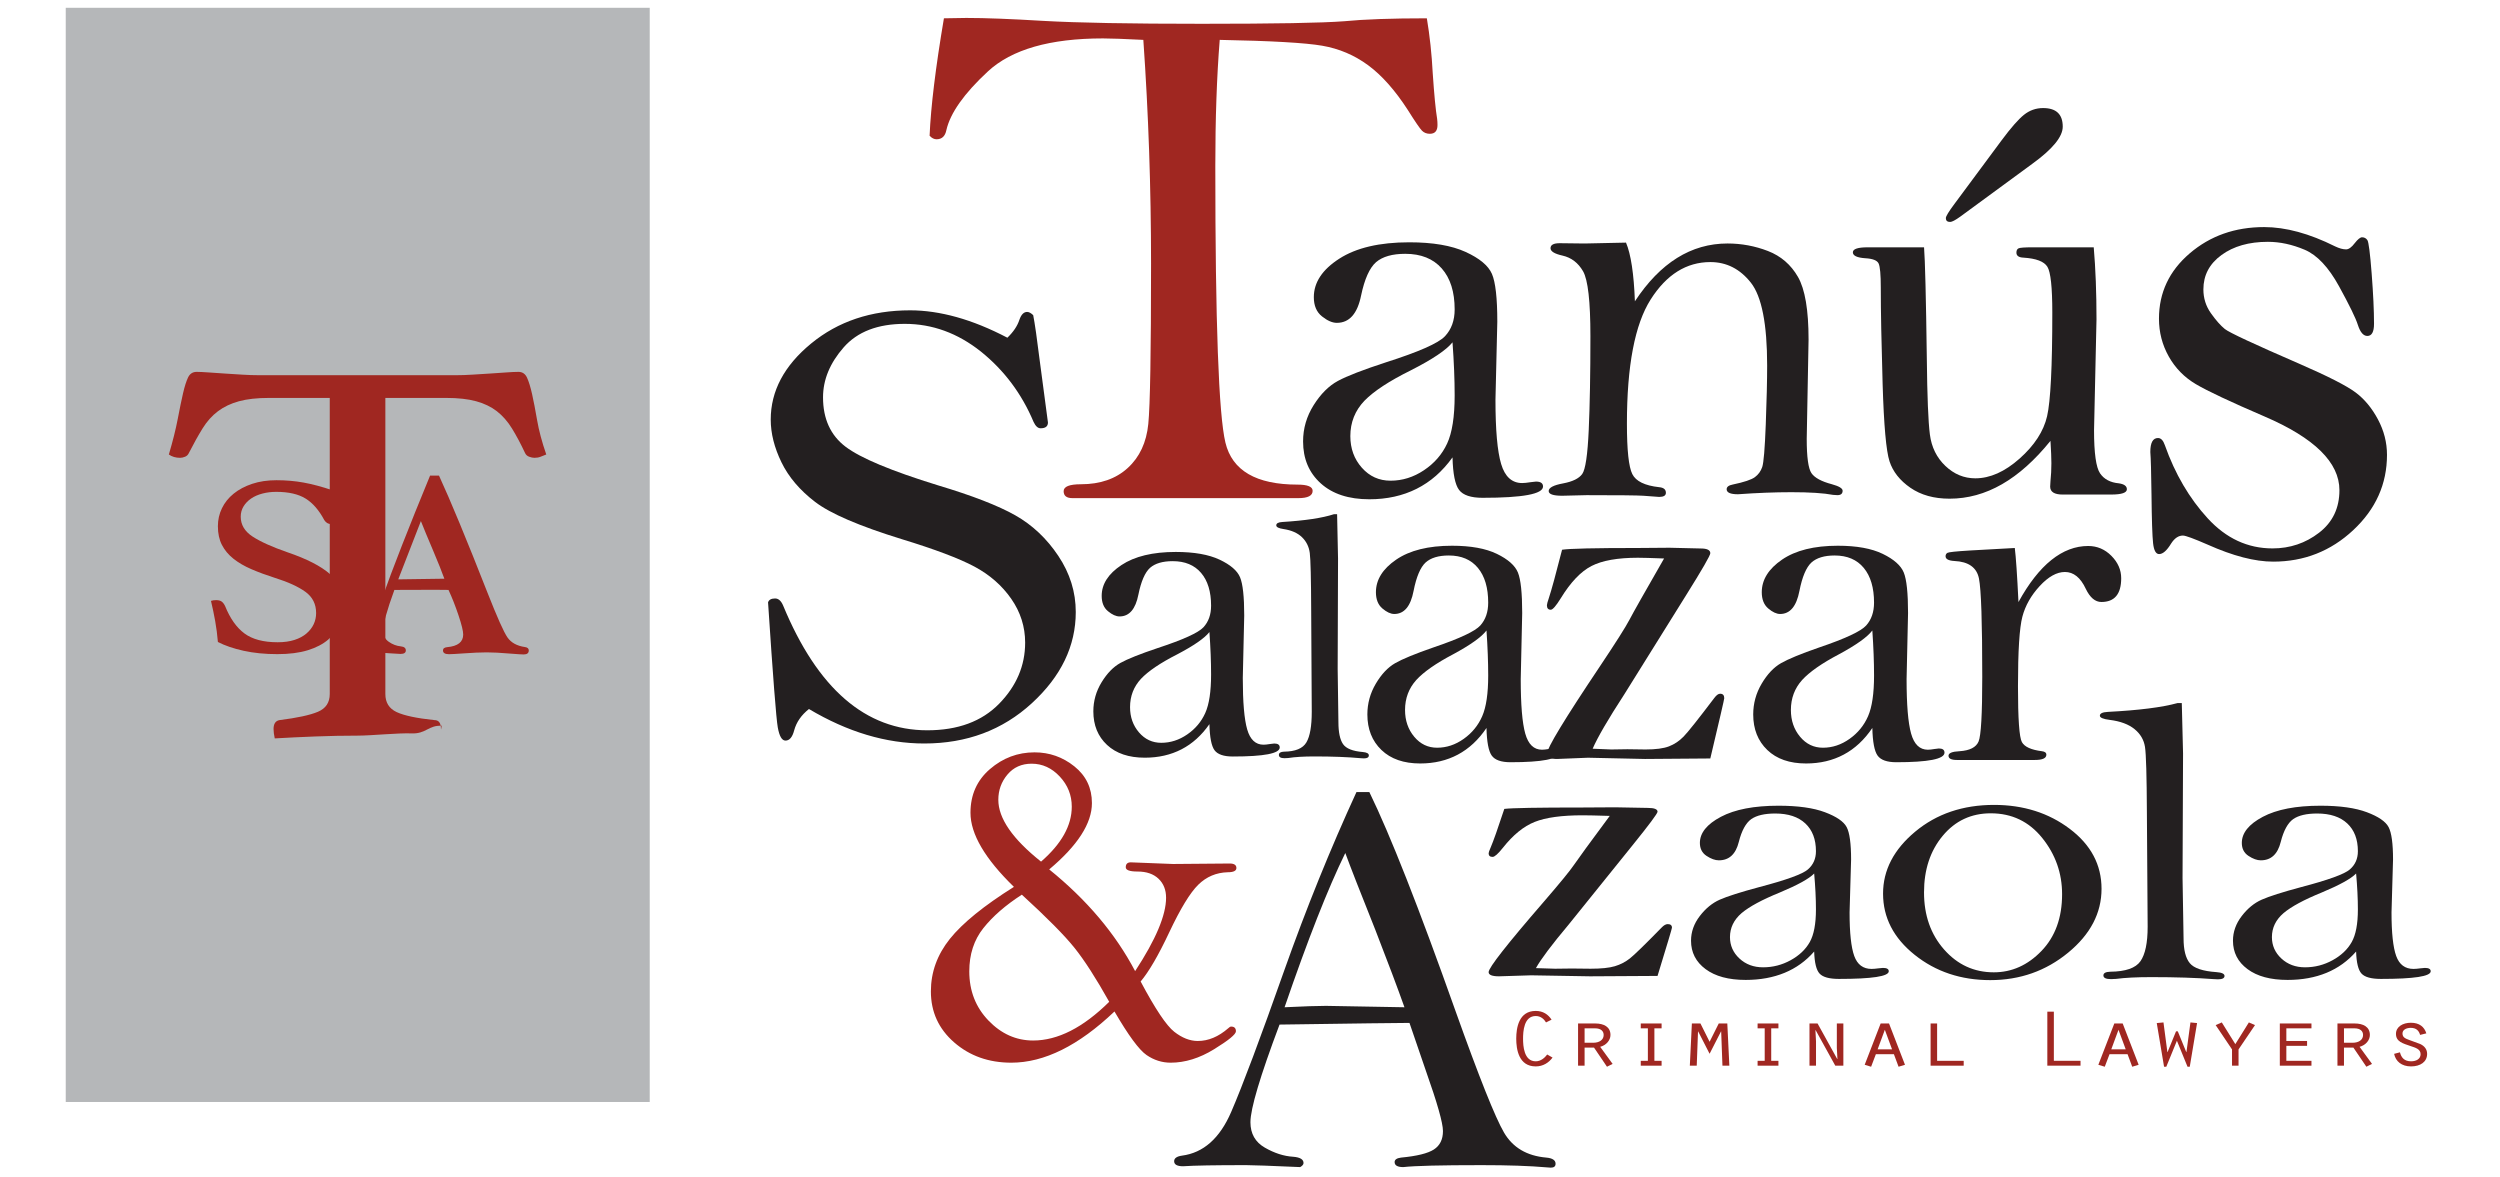 <?xml version="1.0" encoding="UTF-8" standalone="no"?>
<!-- Generator: Adobe Illustrator 21.0.2, SVG Export Plug-In . SVG Version: 6.00 Build 0)  -->

<svg
   xmlns:dc="http://purl.org/dc/elements/1.1/"
   xmlns:cc="http://creativecommons.org/ns#"
   xmlns:rdf="http://www.w3.org/1999/02/22-rdf-syntax-ns#"
   xmlns:svg="http://www.w3.org/2000/svg"
   xmlns="http://www.w3.org/2000/svg"
   xmlns:sodipodi="http://sodipodi.sourceforge.net/DTD/sodipodi-0.dtd"
   xmlns:inkscape="http://www.inkscape.org/namespaces/inkscape"
   version="1.1"
   id="Capa_1"
   x="0px"
   y="0px"
   viewBox="0 0 841 396"
   style="enable-background:new 0 0 841 396;"
   xml:space="preserve"
   sodipodi:docname="logoEn.svg"
   inkscape:version="0.92.2 (5c3e80d, 2017-08-06)"><defs
     id="defs105"><clipPath
       clipPathUnits="userSpaceOnUse"
       id="clipPath20"><path
         d="M 0,420.042 H 687.069 V 0 H 0 Z"
         id="path18"
         inkscape:connector-curvature="0" /></clipPath><clipPath
       clipPathUnits="userSpaceOnUse"
       id="clipPath20-0"><path
         d="M 0,420.042 H 687.069 V 0 H 0 Z"
         id="path18-4"
         inkscape:connector-curvature="0" /></clipPath></defs><sodipodi:namedview
     pagecolor="#ffffff"
     bordercolor="#666666"
     borderopacity="1"
     objecttolerance="10"
     gridtolerance="10"
     guidetolerance="10"
     inkscape:pageopacity="0"
     inkscape:pageshadow="2"
     inkscape:window-width="1920"
     inkscape:window-height="1016"
     id="namedview103"
     showgrid="false"
     inkscape:zoom="0.74197384"
     inkscape:cx="283.65284"
     inkscape:cy="251.59627"
     inkscape:window-x="0"
     inkscape:window-y="27"
     inkscape:window-maximized="1"
     inkscape:current-layer="Capa_1" /><style
     type="text/css"
     id="style2">
	.st0{fill:#B3B5B6;}
	.st1{fill:#882A26;}
	.st2{fill:#272425;}
</style><g
     id="g332"
     transform="matrix(1.165,0,0,1.165,-952.279,-678.162)"><path
       inkscape:connector-curvature="0"
       id="path12"
       style="fill:#b5b7b9;fill-opacity:1;fill-rule:nonzero;stroke:none;stroke-width:1.333"
       d="M 1005.018,900.317 H 836.39 V 584.363 h 168.628 z" /><g
       id="g14"
       transform="matrix(1.333,0,0,-1.333,715.391,1026.535)"><g
         clip-path="url(#clipPath20-0)"
         id="g16"><g
           transform="translate(160.008,247.2)"
           id="g22"><path
             inkscape:connector-curvature="0"
             id="path24"
             style="fill:#a02721;fill-opacity:1;fill-rule:nonzero;stroke:none"
             d="m 0,0 v -64.144 c 0,-1.843 0.811,-3.143 2.435,-3.904 1.621,-0.761 4.357,-1.342 8.2,-1.741 0.94,0 1.41,-0.642 1.41,-1.922 0,-0.561 0.269,1.49 0.099,0.69 -2.735,0.162 -3.38,-1.769 -6.411,-1.648 -3.034,0.119 -8.68,-0.484 -11.756,-0.484 -2.991,0 -6.044,-0.06 -9.162,-0.18 -3.119,-0.12 -6.044,-0.259 -8.777,-0.42 -0.173,0.799 -0.257,1.481 -0.257,2.042 0,1.12 0.427,1.76 1.282,1.922 3.844,0.48 6.619,1.081 8.329,1.802 1.708,0.72 2.563,2 2.563,3.843 V 0 h -13.199 c -2.562,0 -4.721,-0.24 -6.471,-0.721 -1.752,-0.48 -3.268,-1.201 -4.549,-2.162 -1.281,-0.961 -2.392,-2.204 -3.331,-3.724 -0.942,-1.522 -1.923,-3.284 -2.948,-5.285 -0.172,-0.402 -0.448,-0.681 -0.833,-0.841 -0.384,-0.161 -0.748,-0.24 -1.089,-0.24 -0.941,0 -1.752,0.24 -2.435,0.721 0.854,2.882 1.494,5.444 1.923,7.687 0.426,2.241 0.81,4.103 1.153,5.586 0.34,1.481 0.705,2.622 1.089,3.423 0.385,0.8 1.003,1.202 1.858,1.202 0.597,0 1.452,-0.042 2.563,-0.121 1.109,-0.08 2.284,-0.161 3.524,-0.24 1.237,-0.081 2.499,-0.161 3.78,-0.24 1.281,-0.081 2.477,-0.12 3.588,-0.12 h 42.799 c 1.025,0 2.178,0.039 3.46,0.12 1.281,0.079 2.562,0.159 3.844,0.24 1.281,0.079 2.455,0.16 3.524,0.24 1.067,0.079 1.942,0.121 2.627,0.121 0.853,0 1.473,-0.421 1.858,-1.262 0.384,-0.841 0.746,-2.023 1.089,-3.543 0.34,-1.522 0.704,-3.405 1.089,-5.646 0.385,-2.243 1.045,-4.726 1.986,-7.447 -0.428,-0.162 -0.832,-0.321 -1.217,-0.481 -0.384,-0.161 -0.833,-0.24 -1.346,-0.24 -0.342,0 -0.726,0.079 -1.153,0.24 -0.428,0.16 -0.726,0.439 -0.897,0.841 -0.941,2.001 -1.88,3.763 -2.819,5.285 -0.941,1.52 -2.03,2.763 -3.267,3.724 -1.24,0.961 -2.735,1.682 -4.485,2.162 C 17.918,-0.24 15.761,0 13.198,0 Z" /></g><g
           transform="translate(149.566,219.967)"
           id="g26"><path
             inkscape:connector-curvature="0"
             id="path28"
             style="fill:#a02721;fill-opacity:1;fill-rule:nonzero;stroke:none"
             d="m 0,0 c -0.434,-0.075 -0.76,-0.112 -0.976,-0.112 -0.564,0 -0.976,0.093 -1.237,0.28 -0.26,0.186 -0.455,0.392 -0.585,0.616 -1.129,2.127 -2.473,3.675 -4.035,4.646 -1.562,0.97 -3.688,1.455 -6.377,1.455 -1.041,0 -2.028,-0.122 -2.961,-0.364 -0.933,-0.243 -1.747,-0.597 -2.44,-1.063 -0.695,-0.467 -1.248,-1.036 -1.659,-1.707 -0.413,-0.672 -0.619,-1.419 -0.619,-2.24 0,-1.754 0.857,-3.19 2.571,-4.31 1.713,-1.119 4.24,-2.258 7.581,-3.414 4.165,-1.419 7.233,-2.995 9.208,-4.731 1.973,-1.735 2.961,-3.872 2.961,-6.409 0,-1.531 -0.272,-2.958 -0.814,-4.282 -0.543,-1.325 -1.389,-2.483 -2.538,-3.471 -1.15,-0.989 -2.635,-1.763 -4.457,-2.323 -1.822,-0.56 -4.013,-0.84 -6.573,-0.84 -2.69,0 -5.13,0.244 -7.32,0.728 -2.192,0.484 -4.046,1.12 -5.564,1.903 -0.13,1.568 -0.326,3.079 -0.586,4.534 -0.26,1.456 -0.564,2.911 -0.911,4.367 0.303,0.112 0.672,0.168 1.106,0.168 0.521,0 0.921,-0.104 1.204,-0.308 0.282,-0.206 0.531,-0.532 0.749,-0.98 1.083,-2.687 2.482,-4.665 4.197,-5.933 1.713,-1.27 4.109,-1.904 7.19,-1.904 1.388,0 2.603,0.168 3.644,0.504 1.042,0.336 1.909,0.802 2.603,1.4 0.694,0.596 1.215,1.268 1.562,2.015 0.347,0.746 0.521,1.548 0.521,2.407 0,1.94 -0.771,3.47 -2.31,4.59 -1.541,1.119 -3.742,2.127 -6.605,3.023 -1.866,0.596 -3.558,1.221 -5.076,1.875 -1.519,0.652 -2.821,1.408 -3.905,2.267 -1.084,0.858 -1.919,1.856 -2.505,2.995 -0.586,1.138 -0.878,2.491 -0.878,4.058 0,1.38 0.292,2.677 0.878,3.891 0.586,1.212 1.432,2.267 2.538,3.162 1.106,0.896 2.44,1.604 4.002,2.127 1.562,0.523 3.319,0.784 5.271,0.784 2.039,0 3.991,-0.168 5.857,-0.504 C -5.423,8.565 -3.319,8.005 -0.976,7.221 -0.89,6.102 -0.771,4.898 -0.618,3.611 -0.467,2.323 -0.26,1.12 0,0" /></g><g
           transform="translate(324.201,324.762)"
           id="g30"><path
             inkscape:connector-curvature="0"
             id="path32"
             style="fill:#a02721;fill-opacity:1;fill-rule:nonzero;stroke:none"
             d="m 0,0 c -4.139,0.21 -7.058,0.317 -8.756,0.317 -11.463,0 -19.768,-2.384 -24.915,-7.151 -5.147,-4.767 -8.145,-9.005 -8.994,-12.712 -0.264,-1.324 -0.974,-1.986 -2.133,-1.986 -0.527,0 -1.028,0.254 -1.502,0.763 0.265,6.287 1.299,14.768 3.103,25.44 2.546,0.052 4.163,0.079 4.853,0.079 4.136,0 9.677,-0.212 16.626,-0.634 7.478,-0.423 18.934,-0.633 34.367,-0.633 15.803,0 26.093,0.184 30.866,0.554 4.348,0.422 10.315,0.634 17.9,0.634 0.636,-3.8 1.06,-7.758 1.273,-11.875 0.318,-4.697 0.636,-7.995 0.954,-9.895 0.052,-0.423 0.08,-0.871 0.08,-1.346 0,-1.266 -0.554,-1.899 -1.661,-1.899 -0.686,0 -1.253,0.223 -1.701,0.672 -0.447,0.448 -1.467,1.94 -3.058,4.473 -2.76,4.275 -5.626,7.507 -8.597,9.698 -2.972,2.188 -6.288,3.601 -9.951,4.234 C 35.093,-0.633 27.69,-0.212 16.547,0 c -0.636,-7.97 -0.955,-17.073 -0.955,-27.311 0,-33.881 0.729,-53.857 2.188,-59.925 1.458,-6.07 6.669,-9.103 15.632,-9.103 2.174,0 3.262,-0.45 3.262,-1.346 0,-1.056 -1.034,-1.583 -3.103,-1.583 h -48.925 c -1.273,0 -1.909,0.5 -1.909,1.504 0,1.002 1.245,1.504 3.739,1.504 4.189,0 7.57,1.174 10.143,3.523 2.572,2.347 4.057,5.527 4.455,9.538 0.398,4.01 0.597,15.595 0.597,34.752 C 1.671,-32.088 1.114,-15.939 0,0" /></g><g
           transform="translate(391.175,259.246)"
           id="g34"><path
             inkscape:connector-curvature="0"
             id="path36"
             style="fill:#231f20;fill-opacity:1;fill-rule:nonzero;stroke:none"
             d="m 0,0 c -1.329,-1.662 -4.343,-3.686 -9.039,-6.071 -4.653,-2.301 -7.999,-4.496 -10.037,-6.583 -2.038,-2.131 -3.057,-4.688 -3.057,-7.669 0,-2.685 0.83,-4.965 2.492,-6.839 1.662,-1.875 3.732,-2.812 6.215,-2.812 2.569,0 4.985,0.756 7.245,2.269 2.259,1.512 3.931,3.44 5.018,5.784 1.085,2.343 1.628,5.816 1.628,10.417 C 0.465,-8.053 0.309,-4.218 0,0 m 0,-24.925 c -2.171,-3.026 -4.764,-5.295 -7.777,-6.807 -3.014,-1.511 -6.425,-2.268 -10.235,-2.268 -4.477,0 -7.988,1.15 -10.535,3.452 -2.549,2.302 -3.822,5.328 -3.822,9.079 0,2.812 0.764,5.433 2.293,7.863 1.529,2.43 3.279,4.177 5.251,5.243 1.971,1.065 5.439,2.408 10.402,4.028 7.089,2.259 11.343,4.133 12.761,5.625 1.418,1.491 2.127,3.434 2.127,5.828 0,3.805 -0.93,6.764 -2.791,8.88 -1.861,2.117 -4.498,3.175 -7.91,3.175 -2.791,0 -4.896,-0.599 -6.314,-1.797 -1.419,-1.242 -2.504,-3.659 -3.257,-7.253 -0.798,-3.937 -2.549,-5.905 -5.251,-5.905 -0.975,0 -2.05,0.468 -3.223,1.406 -1.175,0.937 -1.762,2.322 -1.762,4.154 0,3.196 1.838,5.976 5.517,8.34 3.677,2.365 8.729,3.548 15.154,3.548 5.095,0 9.161,-0.694 12.197,-2.081 C 5.859,18.199 7.765,16.61 8.541,14.818 9.316,13.027 9.704,9.572 9.704,4.453 L 9.305,-12.441 c 0,-6.526 0.409,-11.166 1.23,-13.917 0.819,-2.752 2.336,-4.127 4.553,-4.127 0.442,0 1.063,0.064 1.861,0.192 l 1.13,0.127 c 1.019,0 1.529,-0.356 1.529,-1.067 0,-1.632 -4.365,-2.448 -13.094,-2.448 -2.526,0 -4.221,0.566 -5.085,1.694 -0.864,1.128 -1.341,3.483 -1.429,7.062" /></g><g
           transform="translate(428.756,280.848)"
           id="g38"><path
             inkscape:connector-curvature="0"
             id="path40"
             style="fill:#231f20;fill-opacity:1;fill-rule:nonzero;stroke:none"
             d="m 0,0 c 1.063,-2.514 1.705,-6.754 1.928,-12.718 2.747,4.175 5.792,7.306 9.139,9.395 3.345,2.087 6.989,3.131 10.933,3.131 3.013,0 5.926,-0.543 8.741,-1.627 2.813,-1.086 4.985,-2.958 6.513,-5.618 1.529,-2.66 2.294,-7.181 2.294,-13.563 l -0.399,-21.512 c 0,-3.959 0.342,-6.437 1.03,-7.437 0.687,-1 2.16,-1.798 4.42,-2.393 1.551,-0.427 2.326,-0.895 2.326,-1.406 0,-0.639 -0.377,-0.959 -1.13,-0.959 -0.31,0 -0.621,0.019 -0.93,0.058 -2.039,0.387 -5.052,0.581 -9.04,0.581 -3.589,0 -7.444,-0.15 -11.565,-0.447 -1.639,0 -2.459,0.361 -2.459,1.086 0,0.511 0.442,0.852 1.329,1.023 2.437,0.51 4.032,1.042 4.786,1.596 0.753,0.553 1.285,1.287 1.595,2.201 0.309,0.915 0.565,3.989 0.765,9.222 0.199,5.234 0.299,9.489 0.299,12.766 0,8.978 -1.175,14.957 -3.523,17.935 -2.349,2.978 -5.274,4.468 -8.774,4.468 -5.184,0 -9.494,-2.695 -12.927,-8.085 -3.435,-5.39 -5.152,-14.369 -5.152,-26.938 0,-5.71 0.388,-9.342 1.164,-10.897 0.774,-1.555 2.713,-2.503 5.815,-2.843 0.974,-0.086 1.463,-0.491 1.463,-1.215 0,-0.596 -0.486,-0.894 -1.459,-0.894 l -3.447,0.255 c -1.238,0.086 -5.326,0.128 -12.265,0.128 l -5.302,-0.128 c -1.945,0 -2.918,0.341 -2.918,1.023 0,0.724 1.056,1.278 3.168,1.661 2.023,0.384 3.386,1.056 4.09,2.016 0.704,0.959 1.176,4.149 1.419,9.567 0.241,5.419 0.363,12.18 0.363,20.285 0,7.552 -0.532,12.244 -1.595,14.079 -1.064,1.834 -2.549,2.965 -4.454,3.392 -1.728,0.383 -2.592,0.916 -2.592,1.598 0,0.724 0.665,1.086 1.994,1.086 l 5.384,-0.064 c 0.575,0 3.566,0.064 8.973,0.192" /></g><g
           transform="translate(499.901,289.22)"
           id="g42"><path
             inkscape:connector-curvature="0"
             id="path44"
             style="fill:#231f20;fill-opacity:1;fill-rule:nonzero;stroke:none"
             d="m 0,0 10.236,13.805 c 1.994,2.684 3.599,4.515 4.819,5.496 1.218,0.979 2.602,1.47 4.154,1.47 2.835,0 4.254,-1.342 4.254,-4.027 0,-2.172 -2.172,-4.836 -6.514,-7.988 L 1.263,-2.748 c -1.064,-0.767 -1.795,-1.15 -2.194,-1.15 -0.621,0 -0.93,0.276 -0.93,0.83 0,0.384 0.62,1.406 1.861,3.068 m -6.58,-9.395 c 0.221,-2.77 0.421,-10.78 0.598,-24.03 0.088,-8.266 0.309,-13.772 0.665,-16.521 0.354,-2.748 1.472,-5.017 3.356,-6.806 1.883,-1.79 4.043,-2.684 6.481,-2.684 3.19,0 6.391,1.426 9.604,4.282 3.212,2.854 5.195,5.911 5.949,9.171 0.753,3.259 1.13,10.747 1.13,22.464 0,5.453 -0.355,8.756 -1.064,9.906 -0.709,1.151 -2.437,1.81 -5.184,1.981 -1.02,0.042 -1.529,0.405 -1.529,1.087 0,0.468 0.155,0.777 0.466,0.927 0.309,0.148 1.306,0.223 2.99,0.223 h 13.294 c 0.399,-4.644 0.598,-9.842 0.598,-15.594 l -0.532,-24.03 c 0,-4.943 0.432,-8.053 1.296,-9.331 0.864,-1.278 2.227,-2.003 4.088,-2.173 1.152,-0.171 1.728,-0.597 1.728,-1.278 0,-0.767 -1.13,-1.15 -3.39,-1.15 H 23.463 c -1.818,0 -2.725,0.575 -2.725,1.725 0,0.34 0.021,0.724 0.066,1.151 0.133,1.278 0.199,2.577 0.199,3.898 0,1.107 -0.066,2.726 -0.199,4.857 -3.368,-4.176 -6.869,-7.307 -10.502,-9.395 -3.633,-2.088 -7.422,-3.131 -11.365,-3.131 -3.368,0 -6.193,0.788 -8.475,2.364 -2.283,1.576 -3.789,3.483 -4.52,5.721 -0.731,2.236 -1.229,7.807 -1.495,16.712 -0.266,8.904 -0.399,15.892 -0.399,20.962 0,2.769 -0.156,4.495 -0.465,5.177 -0.311,0.681 -1.286,1.065 -2.925,1.151 -1.772,0.127 -2.658,0.553 -2.658,1.278 0,0.724 1.063,1.086 3.19,1.086 z" /></g><g
           transform="translate(593.603,234.868)"
           id="g46"><path
             inkscape:connector-curvature="0"
             id="path48"
             style="fill:#231f20;fill-opacity:1;fill-rule:nonzero;stroke:none"
             d="m 0,0 c 0,-6.321 -2.438,-11.756 -7.311,-16.306 -4.874,-4.55 -10.655,-6.824 -17.341,-6.824 -3.969,0 -8.701,1.229 -14.198,3.685 -3.004,1.31 -4.789,1.966 -5.355,1.966 -0.964,0 -1.815,-0.574 -2.551,-1.72 -0.927,-1.529 -1.796,-2.293 -2.606,-2.293 -0.696,0 -1.132,0.778 -1.305,2.334 -0.174,1.555 -0.29,5.09 -0.347,10.605 -0.057,4.749 -0.142,7.806 -0.255,9.171 0,2.019 0.553,3.03 1.663,3.03 0.641,0 1.136,-0.519 1.488,-1.556 2.203,-6.223 5.299,-11.506 9.283,-15.845 3.984,-4.341 8.661,-6.511 14.032,-6.511 3.787,0 7.15,1.133 10.09,3.399 2.938,2.264 4.408,5.335 4.408,9.212 0,6.005 -5.411,11.328 -16.23,15.969 -7.423,3.193 -12.38,5.527 -14.873,7.004 -2.493,1.475 -4.448,3.47 -5.864,5.984 -1.416,2.515 -2.124,5.247 -2.124,8.198 0,5.63 2.219,10.344 6.656,14.143 4.437,3.797 9.813,5.697 16.129,5.697 4.665,0 9.786,-1.392 15.361,-4.176 0.91,-0.437 1.706,-0.655 2.389,-0.655 0.568,0 1.193,0.45 1.877,1.352 0.663,0.845 1.189,1.268 1.576,1.268 0.498,0 0.883,-0.206 1.161,-0.616 0.276,-0.412 0.585,-2.823 0.926,-7.235 0.34,-4.411 0.511,-8.042 0.511,-10.891 0,-1.754 -0.483,-2.631 -1.448,-2.631 -0.852,0 -1.533,0.788 -2.044,2.366 -0.456,1.468 -1.818,4.267 -4.088,8.4 -2.271,4.133 -4.756,6.77 -7.452,7.912 -2.697,1.141 -5.352,1.713 -7.963,1.713 -4.088,0 -7.439,-0.955 -10.049,-2.861 -2.613,-1.908 -3.918,-4.388 -3.918,-7.44 0,-1.907 0.539,-3.624 1.618,-5.15 1.078,-1.525 2.087,-2.67 3.023,-3.433 0.937,-0.762 6.345,-3.285 16.224,-7.568 6.132,-2.67 10.163,-4.728 12.094,-6.171 1.929,-1.443 3.547,-3.392 4.854,-5.844 C -0.653,5.231 0,2.669 0,0" /></g><g
           transform="translate(294.751,260.243)"
           id="g50"><path
             inkscape:connector-curvature="0"
             id="path52"
             style="fill:#231f20;fill-opacity:1;fill-rule:nonzero;stroke:none"
             d="m 0,0 c 1.307,1.257 2.178,2.559 2.614,3.91 0.387,1.117 0.944,1.676 1.67,1.676 0.387,0 0.823,-0.234 1.307,-0.698 0.338,-1.676 0.823,-5.051 1.452,-10.124 l 1.743,-13.126 c 0,-0.838 -0.533,-1.257 -1.597,-1.257 -0.581,0 -1.09,0.465 -1.525,1.396 -2.566,6.098 -6.366,11.171 -11.4,15.221 -5.035,4.002 -10.529,6.004 -16.483,6.004 -5.858,0 -10.274,-1.699 -13.251,-5.097 -2.977,-3.398 -4.466,-7.005 -4.466,-10.821 0,-4.655 1.621,-8.216 4.865,-10.683 3.242,-2.467 9.923,-5.26 20.041,-8.378 7.454,-2.234 13.033,-4.398 16.736,-6.493 3.704,-2.094 6.814,-5.027 9.331,-8.797 2.517,-3.77 3.776,-7.819 3.776,-12.148 0,-7.355 -3.171,-13.941 -9.512,-19.759 -6.342,-5.819 -14.112,-8.727 -23.309,-8.727 -8.277,0 -16.604,2.489 -24.977,7.47 -1.647,-1.303 -2.712,-2.839 -3.196,-4.608 -0.387,-1.489 -1.016,-2.234 -1.887,-2.234 -0.775,0 -1.332,0.954 -1.67,2.863 -0.34,1.908 -1.042,10.937 -2.106,27.089 0.193,0.559 0.701,0.838 1.525,0.838 0.726,0 1.307,-0.513 1.742,-1.536 7.454,-18.013 17.862,-27.02 31.223,-27.02 6.632,0 11.823,1.92 15.575,5.76 3.751,3.84 5.628,8.25 5.628,13.231 0,3.444 -1.006,6.609 -3.014,9.495 -2.009,2.886 -4.672,5.213 -7.987,6.982 -3.316,1.768 -8.557,3.746 -15.72,5.934 -9.198,2.839 -15.455,5.527 -18.77,8.064 -3.316,2.537 -5.749,5.4 -7.298,8.588 -1.549,3.188 -2.323,6.272 -2.323,9.251 0,6.19 2.916,11.683 8.75,16.477 5.832,4.794 12.984,7.192 21.456,7.192 3.195,0 6.546,-0.489 10.056,-1.466 C -7.491,3.491 -3.825,2.001 0,0" /></g><g
           transform="translate(338.517,196.49)"
           id="g54"><path
             inkscape:connector-curvature="0"
             id="path56"
             style="fill:#231f20;fill-opacity:1;fill-rule:nonzero;stroke:none"
             d="m 0,0 c -1.033,-1.33 -3.374,-2.951 -7.022,-4.861 -3.614,-1.842 -6.213,-3.599 -7.796,-5.27 -1.583,-1.706 -2.375,-3.753 -2.375,-6.14 0,-2.149 0.646,-3.975 1.936,-5.475 1.291,-1.502 2.9,-2.252 4.828,-2.252 1.996,0 3.872,0.605 5.628,1.817 1.755,1.21 3.054,2.754 3.897,4.631 0.844,1.875 1.265,4.656 1.265,8.34 0,2.763 -0.12,5.833 -0.361,9.21 m 0,-19.956 c -1.687,-2.422 -3.7,-4.239 -6.041,-5.449 -2.341,-1.21 -4.991,-1.817 -7.951,-1.817 -3.477,0 -6.204,0.921 -8.183,2.764 -1.98,1.843 -2.969,4.267 -2.969,7.27 0,2.251 0.594,4.35 1.781,6.295 1.188,1.945 2.547,3.344 4.079,4.197 1.531,0.853 4.225,1.929 8.08,3.225 5.507,1.809 8.811,3.31 9.913,4.504 1.101,1.194 1.652,2.749 1.652,4.666 0,3.046 -0.722,5.416 -2.168,7.11 -1.446,1.694 -3.494,2.542 -6.144,2.542 -2.168,0 -3.804,-0.48 -4.905,-1.439 -1.102,-0.994 -1.945,-2.93 -2.53,-5.807 -0.619,-3.152 -1.979,-4.728 -4.078,-4.728 -0.758,0 -1.593,0.375 -2.504,1.126 -0.913,0.75 -1.369,1.859 -1.369,3.326 0,2.558 1.428,4.784 4.286,6.677 2.856,1.894 6.78,2.84 11.771,2.84 3.958,0 7.116,-0.555 9.474,-1.665 2.357,-1.11 3.838,-2.383 4.44,-3.817 C 7.236,10.43 7.538,7.663 7.538,3.565 L 7.228,-9.96 c 0,-5.226 0.318,-8.94 0.955,-11.143 0.637,-2.203 1.816,-3.304 3.537,-3.304 0.344,0 0.826,0.051 1.446,0.153 l 0.877,0.103 c 0.792,0 1.188,-0.286 1.188,-0.855 0,-1.306 -3.391,-1.96 -10.171,-1.96 -1.962,0 -3.279,0.453 -3.95,1.356 -0.671,0.904 -1.041,2.789 -1.11,5.654" /></g><g
           transform="translate(366.175,222.009)"
           id="g58"><path
             inkscape:connector-curvature="0"
             id="path60"
             style="fill:#231f20;fill-opacity:1;fill-rule:nonzero;stroke:none"
             d="M 0,0 C 0.081,-3.215 0.149,-6.43 0.203,-9.644 L 0.122,-33.487 0.285,-45.045 c 0,-2.194 0.332,-3.776 0.996,-4.745 0.665,-0.97 2.095,-1.544 4.292,-1.722 0.867,-0.077 1.302,-0.32 1.302,-0.728 0,-0.434 -0.353,-0.651 -1.058,-0.651 -0.19,0 -0.421,0.013 -0.692,0.038 -2.793,0.255 -6.129,0.383 -10.006,0.383 -2.359,0 -4.258,-0.113 -5.695,-0.341 -0.299,-0.028 -0.57,-0.042 -0.814,-0.042 -0.813,0 -1.22,0.236 -1.22,0.709 0,0.445 0.366,0.682 1.098,0.708 2.468,0.025 4.088,0.695 4.861,2.011 0.773,1.315 1.16,3.517 1.16,6.606 l -0.122,21.831 c -0.028,7.021 -0.129,11.215 -0.306,12.581 -0.176,1.366 -0.739,2.509 -1.688,3.428 -0.949,0.919 -2.278,1.506 -3.986,1.762 -1.058,0.153 -1.586,0.421 -1.586,0.804 0,0.434 0.433,0.676 1.301,0.728 4.963,0.306 8.691,0.868 11.186,1.685 z" /></g><g
           transform="translate(398.535,196.824)"
           id="g62"><path
             inkscape:connector-curvature="0"
             id="path64"
             style="fill:#231f20;fill-opacity:1;fill-rule:nonzero;stroke:none"
             d="m 0,0 c -1.06,-1.408 -3.462,-3.123 -7.206,-5.144 -3.709,-1.95 -6.377,-3.809 -8.001,-5.577 -1.625,-1.806 -2.437,-3.972 -2.437,-6.499 0,-2.274 0.662,-4.206 1.986,-5.793 1.325,-1.59 2.976,-2.383 4.955,-2.383 2.048,0 3.974,0.64 5.775,1.922 1.802,1.281 3.135,2.915 4.001,4.901 0.865,1.985 1.298,4.927 1.298,8.826 C 0.371,-6.823 0.247,-3.574 0,0 m 0,-21.118 c -1.731,-2.564 -3.798,-4.486 -6.199,-5.767 -2.403,-1.281 -5.123,-1.923 -8.16,-1.923 -3.568,0 -6.368,0.975 -8.399,2.925 -2.031,1.951 -3.046,4.515 -3.046,7.693 0,2.383 0.609,4.604 1.828,6.662 1.218,2.059 2.613,3.539 4.186,4.442 1.571,0.903 4.336,2.041 8.292,3.413 5.652,1.914 9.042,3.502 10.173,4.766 1.13,1.263 1.696,2.909 1.696,4.938 0,3.224 -0.742,5.732 -2.226,7.524 -1.483,1.793 -3.585,2.69 -6.305,2.69 -2.225,0 -3.904,-0.507 -5.034,-1.523 -1.13,-1.052 -1.996,-3.1 -2.596,-6.145 -0.636,-3.335 -2.032,-5.003 -4.186,-5.003 -0.777,0 -1.634,0.397 -2.57,1.191 -0.936,0.794 -1.404,1.967 -1.404,3.52 0,2.707 1.466,5.063 4.398,7.067 2.932,2.003 6.959,3.005 12.081,3.005 4.062,0 7.303,-0.588 9.723,-1.763 C 4.671,15.42 6.19,14.073 6.809,12.555 7.426,11.037 7.736,8.11 7.736,3.773 L 7.418,-10.54 c 0,-5.53 0.326,-9.461 0.98,-11.792 0.654,-2.332 1.863,-3.497 3.63,-3.497 0.353,0 0.848,0.054 1.483,0.162 l 0.901,0.109 c 0.812,0 1.219,-0.303 1.219,-0.905 0,-1.383 -3.48,-2.074 -10.438,-2.074 -2.014,0 -3.365,0.479 -4.054,1.435 -0.688,0.956 -1.069,2.951 -1.139,5.984" /></g><g
           transform="translate(414.909,214.315)"
           id="g66"><path
             inkscape:connector-curvature="0"
             id="path68"
             style="fill:#231f20;fill-opacity:1;fill-rule:nonzero;stroke:none"
             d="m 0,0 c 1.59,0.252 7.065,0.379 16.426,0.379 l 6.835,0.054 6.782,-0.162 c 1.378,0 2.067,-0.344 2.067,-1.029 0,-0.47 -1.749,-3.502 -5.246,-9.097 L 13.459,-31.353 c -3.498,-5.379 -5.776,-9.296 -6.836,-11.75 1.343,-0.037 2.687,-0.091 4.03,-0.163 l 3.499,0.054 3.924,-0.054 c 2.226,0 3.923,0.225 5.089,0.677 1.166,0.451 2.218,1.155 3.155,2.112 0.937,0.956 3.154,3.745 6.654,8.366 0.455,0.613 0.876,0.921 1.262,0.921 0.596,0 0.894,-0.325 0.894,-0.975 0,-0.217 -1.007,-4.567 -3.02,-13.05 l -14.148,-0.109 -12.346,0.271 -6.729,-0.271 c -1.448,0 -2.172,0.38 -2.172,1.138 0,1.191 3.832,7.508 11.498,18.952 3.426,5.126 5.554,8.483 6.385,10.072 0.829,1.588 3.329,6.011 7.497,13.267 -2.757,0.108 -4.648,0.162 -5.673,0.162 -4.383,0 -7.733,-0.596 -10.048,-1.787 -2.315,-1.191 -4.533,-3.52 -6.655,-6.985 -1.025,-1.661 -1.747,-2.491 -2.166,-2.491 -0.559,0 -0.838,0.325 -0.838,0.975 0,0.216 0.141,0.739 0.424,1.57 C -2.297,-8.755 -1.343,-5.271 0,0" /></g><g
           transform="translate(482.118,196.824)"
           id="g70"><path
             inkscape:connector-curvature="0"
             id="path72"
             style="fill:#231f20;fill-opacity:1;fill-rule:nonzero;stroke:none"
             d="m 0,0 c -1.06,-1.408 -3.462,-3.123 -7.206,-5.144 -3.709,-1.95 -6.377,-3.809 -8.001,-5.577 -1.625,-1.806 -2.437,-3.972 -2.437,-6.499 0,-2.274 0.662,-4.206 1.986,-5.793 1.325,-1.59 2.976,-2.383 4.955,-2.383 2.048,0 3.974,0.64 5.775,1.922 1.802,1.281 3.135,2.915 4.001,4.901 0.865,1.985 1.298,4.927 1.298,8.826 C 0.371,-6.823 0.247,-3.574 0,0 m 0,-21.118 c -1.731,-2.564 -3.798,-4.486 -6.199,-5.767 -2.403,-1.281 -5.123,-1.923 -8.16,-1.923 -3.568,0 -6.368,0.975 -8.399,2.925 -2.031,1.951 -3.046,4.515 -3.046,7.693 0,2.383 0.609,4.604 1.828,6.662 1.218,2.059 2.613,3.539 4.186,4.442 1.571,0.903 4.336,2.041 8.292,3.413 5.652,1.914 9.042,3.502 10.173,4.766 1.13,1.263 1.696,2.909 1.696,4.938 0,3.224 -0.742,5.732 -2.226,7.524 -1.483,1.793 -3.585,2.69 -6.305,2.69 -2.225,0 -3.904,-0.507 -5.034,-1.523 -1.13,-1.052 -1.996,-3.1 -2.596,-6.145 -0.636,-3.335 -2.032,-5.003 -4.186,-5.003 -0.777,0 -1.634,0.397 -2.57,1.191 -0.936,0.794 -1.404,1.967 -1.404,3.52 0,2.707 1.466,5.063 4.398,7.067 2.932,2.003 6.959,3.005 12.081,3.005 4.062,0 7.303,-0.588 9.723,-1.763 C 4.671,15.42 6.19,14.073 6.809,12.555 7.426,11.037 7.736,8.11 7.736,3.773 L 7.418,-10.54 c 0,-5.53 0.326,-9.461 0.98,-11.792 0.654,-2.332 1.863,-3.497 3.63,-3.497 0.353,0 0.848,0.054 1.483,0.162 l 0.901,0.109 c 0.812,0 1.219,-0.303 1.219,-0.905 0,-1.383 -3.48,-2.074 -10.438,-2.074 -2.014,0 -3.365,0.479 -4.054,1.435 -0.688,0.956 -1.069,2.951 -1.139,5.984" /></g><g
           transform="translate(513.772,202.983)"
           id="g74"><path
             inkscape:connector-curvature="0"
             id="path76"
             style="fill:#231f20;fill-opacity:1;fill-rule:nonzero;stroke:none"
             d="m 0,0 c 2.225,4.048 4.601,7.084 7.127,9.108 2.525,2.024 5.183,3.036 7.974,3.036 1.943,0 3.621,-0.713 5.034,-2.139 1.412,-1.426 2.119,-3.042 2.119,-4.847 0,-3.429 -1.43,-5.144 -4.292,-5.144 -1.343,0 -2.473,0.956 -3.391,2.87 C 13.44,5.302 11.939,6.512 10.067,6.512 8.301,6.512 6.482,5.499 4.61,3.476 2.737,1.451 1.484,-0.763 0.848,-3.167 c -0.636,-2.405 -0.954,-7.438 -0.954,-15.102 0,-7.013 0.282,-11.035 0.848,-12.065 0.565,-1.031 2.013,-1.69 4.345,-1.979 0.636,-0.073 0.954,-0.325 0.954,-0.758 0,-0.758 -0.831,-1.137 -2.491,-1.137 h -16.903 c -1.201,0 -1.801,0.306 -1.801,0.92 0,0.577 0.795,0.902 2.384,0.975 2.226,0.144 3.603,0.848 4.133,2.114 0.53,1.265 0.795,5.928 0.795,13.99 0,11.819 -0.238,18.922 -0.715,21.308 -0.477,2.386 -2.252,3.651 -5.325,3.796 -1.272,0.072 -1.908,0.415 -1.908,1.029 0,0.324 0.132,0.568 0.397,0.731 0.265,0.162 1.882,0.333 4.849,0.514 l 9.749,0.542 C -0.548,9.759 -0.283,5.855 0,0" /></g><g
           transform="translate(302.044,146.754)"
           id="g78"><path
             inkscape:connector-curvature="0"
             id="path80"
             style="fill:#a02721;fill-opacity:1;fill-rule:nonzero;stroke:none"
             d="m 0,0 c 4.436,3.851 6.655,7.822 6.655,11.911 0,2.488 -0.868,4.661 -2.6,6.518 -1.734,1.857 -3.762,2.785 -6.083,2.785 -2.183,0 -3.933,-0.782 -5.25,-2.351 C -8.597,17.295 -9.255,15.47 -9.255,13.393 -9.255,9.372 -6.17,4.908 0,0 m -4.159,-7.158 c -3.536,-2.283 -6.317,-4.702 -8.344,-7.259 -2.028,-2.556 -3.042,-5.672 -3.042,-9.354 0,-4.226 1.386,-7.78 4.159,-10.658 2.773,-2.881 5.996,-4.321 9.67,-4.321 5.337,0 10.831,2.794 16.481,8.384 -2.842,5.077 -5.347,8.973 -7.513,11.681 -2.167,2.709 -5.971,6.551 -11.411,11.527 M 21.575,-25.97 c 3.153,-5.929 5.58,-9.56 7.278,-10.887 1.698,-1.331 3.397,-1.995 5.095,-1.995 2.287,0 4.488,0.92 6.603,2.759 0.243,0.238 0.449,0.361 0.623,0.361 0.694,0 1.041,-0.343 1.041,-1.024 0,-0.649 -1.578,-1.944 -4.731,-3.884 -3.155,-1.944 -6.292,-2.914 -9.411,-2.914 -1.87,0 -3.613,0.554 -5.225,1.661 -1.611,1.107 -3.925,4.25 -6.94,9.431 -7.764,-7.396 -15.216,-11.092 -22.354,-11.092 -4.887,0 -9.012,1.464 -12.374,4.396 -3.363,2.931 -5.043,6.61 -5.043,11.042 0,4.157 1.369,7.949 4.107,11.375 2.738,3.422 7.365,7.181 13.881,11.271 -6.274,6.101 -9.411,11.452 -9.411,16.05 0,3.887 1.405,7.039 4.212,9.459 2.808,2.42 6.031,3.631 9.669,3.631 3.223,0 6.1,-1.015 8.631,-3.042 2.53,-2.03 3.795,-4.678 3.795,-7.949 0,-4.399 -3.085,-9.185 -9.253,-14.367 8.143,-6.577 14.348,-13.922 18.612,-22.032 4.47,6.815 6.705,12.116 6.705,15.898 0,1.703 -0.545,3.075 -1.637,4.117 -1.092,1.038 -2.608,1.559 -4.549,1.559 -1.698,0 -2.548,0.307 -2.548,0.92 0,0.714 0.365,1.071 1.093,1.071 l 9.15,-0.357 12.269,0.104 c 0.969,0 1.456,-0.324 1.456,-0.973 0,-0.613 -0.625,-0.92 -1.872,-0.92 -2.496,-0.068 -4.627,-0.97 -6.395,-2.708 -1.767,-1.738 -3.864,-5.182 -6.29,-10.327 -2.323,-4.941 -4.385,-8.486 -6.187,-10.634" /></g><g
           transform="translate(367.95,148.62)"
           id="g82"><path
             inkscape:connector-curvature="0"
             id="path84"
             style="fill:#231f20;fill-opacity:1;fill-rule:nonzero;stroke:none"
             d="m 0,0 c -3.758,-7.668 -8.143,-18.806 -13.154,-33.414 4.156,0.202 7.143,0.303 8.959,0.303 l 17.01,-0.303 c -1.492,4.197 -3.587,9.766 -6.287,16.707 C 3.224,-8.435 1.048,-2.866 0,0 M 2.415,13.196 H 5.212 C 9.719,3.954 15.937,-11.845 23.866,-34.2 c 5.111,-14.326 8.617,-23.113 10.518,-26.362 1.901,-3.249 4.956,-5.054 9.164,-5.417 1.334,-0.121 2.002,-0.566 2.002,-1.332 0,-0.564 -0.343,-0.847 -1.029,-0.847 l -0.847,0.06 c -3.714,0.324 -8.435,0.485 -14.165,0.485 -8.798,0 -14.447,-0.141 -16.948,-0.424 -1.252,0 -1.877,0.363 -1.877,1.09 0,0.523 0.463,0.847 1.392,0.968 3.43,0.323 5.801,0.908 7.112,1.755 1.312,0.848 1.968,2.18 1.968,3.995 0,1.735 -1.23,6.074 -3.687,13.015 l -3.567,10.411 c -2.098,0 -11.481,-0.121 -28.148,-0.363 -4.203,-11.179 -6.304,-18.228 -6.304,-21.148 0,-2.474 1.038,-4.31 3.117,-5.506 2.078,-1.197 4.126,-1.857 6.144,-1.977 1.493,-0.119 2.24,-0.57 2.24,-1.355 0,-0.316 -0.243,-0.61 -0.726,-0.885 -6.457,0.283 -10.351,0.424 -11.683,0.424 -6.78,0 -11.34,-0.08 -13.68,-0.242 -1.292,0 -1.937,0.363 -1.937,1.089 0,0.645 0.564,1.049 1.695,1.21 4.64,0.606 8.191,3.753 10.653,9.444 2.461,5.69 6.297,15.92 11.509,30.689 4.766,13.438 9.977,26.31 15.633,38.619" /></g><g
           transform="translate(167.704,220.523)"
           id="g86"><path
             inkscape:connector-curvature="0"
             id="path88"
             style="fill:#a02721;fill-opacity:1;fill-rule:nonzero;stroke:none"
             d="m 0,0 -4.904,-12.625 9.986,0.143 C 4.555,-11.006 3.747,-8.98 2.656,-6.406 1.469,-3.622 0.584,-1.486 0,0 m 1.994,9.856 h 1.927 c 2.483,-5.385 5.992,-13.857 10.526,-25.418 2.089,-5.31 3.528,-8.529 4.319,-9.657 0.791,-1.129 2.044,-1.817 3.757,-2.064 0.565,-0.075 0.848,-0.32 0.848,-0.734 0,-0.583 -0.368,-0.875 -1.102,-0.875 -0.395,0 -1.422,0.066 -3.078,0.197 -1.959,0.17 -3.606,0.255 -4.942,0.255 -1.3,0 -2.995,-0.076 -5.084,-0.227 -1.563,-0.112 -2.589,-0.169 -3.079,-0.169 -0.866,0 -1.299,0.274 -1.299,0.819 0,0.414 0.301,0.65 0.904,0.706 2.316,0.208 3.474,1.119 3.474,2.731 0,0.759 -0.338,2.147 -1.015,4.164 -0.675,2.018 -1.399,3.853 -2.169,5.504 -1.227,0.018 -2.18,0.028 -2.859,0.028 -3.794,0 -6.749,-0.01 -8.863,-0.028 -1.624,-4.444 -2.435,-7.387 -2.435,-8.829 0,-1.03 0.405,-1.831 1.214,-2.403 0.81,-0.571 1.685,-0.904 2.627,-0.997 0.715,-0.076 1.073,-0.367 1.073,-0.876 0,-0.508 -0.386,-0.762 -1.158,-0.762 -0.301,0 -1.092,0.047 -2.372,0.141 -1.657,0.132 -2.863,0.198 -3.615,0.198 -1.488,0 -2.9,-0.095 -4.237,-0.283 -0.339,-0.056 -0.621,-0.085 -0.847,-0.085 -0.697,0 -1.045,0.283 -1.045,0.848 0,0.414 0.226,0.687 0.678,0.819 1.129,0.318 2.014,0.711 2.654,1.18 0.641,0.468 1.332,1.368 2.077,2.698 0.743,1.331 1.634,3.465 2.672,6.402 2.341,6.59 5.824,15.495 10.449,26.717" /></g><g
           transform="translate(402.396,158.175)"
           id="g90"><path
             inkscape:connector-curvature="0"
             id="path92"
             style="fill:#231f20;fill-opacity:1;fill-rule:nonzero;stroke:none"
             d="m 0,0 c 1.644,0.202 7.303,0.303 16.98,0.303 l 7.066,0.043 7.012,-0.13 c 1.424,0 2.136,-0.275 2.136,-0.823 0,-0.375 -1.808,-2.802 -5.423,-7.279 L 13.913,-25.087 c -3.615,-4.305 -5.971,-7.439 -7.066,-9.403 1.388,-0.029 2.778,-0.072 4.166,-0.13 l 3.617,0.044 4.056,-0.044 c 2.302,0 4.055,0.181 5.261,0.542 1.206,0.361 2.293,0.924 3.262,1.69 0.968,0.765 3.261,2.996 6.878,6.694 0.471,0.491 0.906,0.736 1.305,0.736 0.616,0 0.924,-0.259 0.924,-0.779 0,-0.174 -1.041,-3.655 -3.122,-10.443 l -14.625,-0.086 -12.763,0.217 -6.956,-0.217 c -1.498,0 -2.246,0.303 -2.246,0.91 0,0.953 3.962,6.007 11.886,15.165 3.542,4.101 5.742,6.787 6.601,8.059 0.857,1.271 3.441,4.809 7.75,10.615 -2.849,0.087 -4.805,0.13 -5.865,0.13 -4.531,0 -7.994,-0.476 -10.387,-1.429 -2.393,-0.954 -4.686,-2.817 -6.879,-5.59 -1.06,-1.329 -1.806,-1.993 -2.239,-1.993 -0.578,0 -0.867,0.26 -0.867,0.78 0,0.173 0.146,0.592 0.438,1.256 C -2.374,-7.005 -1.388,-4.218 0,0" /></g><g
           transform="translate(469.519,144.18)"
           id="g94"><path
             inkscape:connector-curvature="0"
             id="path96"
             style="fill:#231f20;fill-opacity:1;fill-rule:nonzero;stroke:none"
             d="m 0,0 c -1.096,-1.127 -3.579,-2.499 -7.45,-4.116 -3.834,-1.56 -6.592,-3.048 -8.271,-4.463 -1.68,-1.445 -2.519,-3.178 -2.519,-5.2 0,-1.82 0.684,-3.365 2.054,-4.636 1.369,-1.271 3.076,-1.906 5.121,-1.906 2.118,0 4.108,0.512 5.971,1.538 1.862,1.025 3.24,2.332 4.136,3.921 0.894,1.589 1.341,3.943 1.341,7.063 C 0.383,-5.459 0.255,-2.86 0,0 m 0,-16.898 c -1.79,-2.052 -3.926,-3.59 -6.409,-4.615 -2.484,-1.025 -5.295,-1.538 -8.435,-1.538 -3.689,0 -6.583,0.78 -8.682,2.341 -2.1,1.56 -3.15,3.612 -3.15,6.155 0,1.906 0.63,3.683 1.89,5.33 1.26,1.648 2.702,2.832 4.328,3.555 1.624,0.722 4.481,1.633 8.572,2.731 5.842,1.531 9.347,2.802 10.516,3.814 1.169,1.01 1.753,2.327 1.753,3.951 0,2.579 -0.766,4.586 -2.3,6.02 -1.534,1.435 -3.707,2.153 -6.519,2.153 -2.3,0 -4.035,-0.407 -5.203,-1.219 -1.169,-0.842 -2.064,-2.481 -2.684,-4.917 -0.657,-2.669 -2.1,-4.004 -4.327,-4.004 -0.804,0 -1.69,0.318 -2.657,0.954 -0.968,0.635 -1.452,1.574 -1.452,2.816 0,2.166 1.515,4.051 4.547,5.654 3.03,1.604 7.193,2.405 12.488,2.405 4.2,0 7.55,-0.47 10.052,-1.41 C 4.829,12.338 6.399,11.26 7.039,10.046 7.677,8.832 7.997,6.489 7.997,3.019 L 7.668,-8.435 c 0,-4.424 0.338,-7.57 1.014,-9.435 0.675,-1.866 1.925,-2.798 3.752,-2.798 0.364,0 0.877,0.043 1.534,0.13 l 0.931,0.087 c 0.839,0 1.26,-0.242 1.26,-0.724 0,-1.106 -3.597,-1.659 -10.791,-1.659 -2.081,0 -3.478,0.383 -4.19,1.148 -0.713,0.765 -1.105,2.361 -1.178,4.788" /></g><g
           transform="translate(493.314,140.085)"
           id="g98"><path
             inkscape:connector-curvature="0"
             id="path100"
             style="fill:#231f20;fill-opacity:1;fill-rule:nonzero;stroke:none"
             d="m 0,0 c 0,-4.962 1.451,-9.087 4.354,-12.376 2.904,-3.289 6.492,-4.934 10.764,-4.934 3.906,0 7.348,1.543 10.325,4.63 2.976,3.088 4.464,7.184 4.464,12.291 0,4.557 -1.433,8.618 -4.3,12.181 -2.867,3.562 -6.583,5.344 -11.146,5.344 -4.237,0 -7.706,-1.622 -10.408,-4.868 C 1.351,9.022 0,4.933 0,0 m -8.874,-0.26 c 0,5.078 2.319,9.551 6.957,13.417 4.637,3.865 10.333,5.799 17.09,5.799 6.353,0 11.822,-1.731 16.405,-5.193 4.582,-3.462 6.874,-7.79 6.874,-12.984 0,-5.251 -2.41,-9.861 -7.23,-13.828 C 26.401,-17.016 20.777,-19 14.351,-19 c -6.354,0 -11.813,1.825 -16.378,5.476 -4.565,3.649 -6.847,8.071 -6.847,13.264" /></g><g
           transform="translate(549.152,181.095)"
           id="g102"><path
             inkscape:connector-curvature="0"
             id="path104"
             style="fill:#231f20;fill-opacity:1;fill-rule:nonzero;stroke:none"
             d="m 0,0 c 0.109,-3.637 0.2,-7.273 0.274,-10.911 l -0.11,-26.973 0.22,-13.075 c 0,-2.483 0.446,-4.272 1.342,-5.369 0.894,-1.097 2.821,-1.747 5.779,-1.949 1.168,-0.086 1.752,-0.361 1.752,-0.823 0,-0.491 -0.475,-0.736 -1.424,-0.736 -0.256,0 -0.566,0.014 -0.931,0.043 -3.761,0.289 -8.254,0.433 -13.475,0.433 -3.177,0 -5.734,-0.128 -7.668,-0.385 -0.403,-0.032 -0.767,-0.048 -1.096,-0.048 -1.096,0 -1.643,0.267 -1.643,0.801 0,0.505 0.493,0.772 1.479,0.802 3.322,0.028 5.505,0.787 6.546,2.275 1.04,1.487 1.56,3.978 1.56,7.474 l -0.164,24.697 c -0.037,7.943 -0.173,12.688 -0.411,14.234 -0.238,1.545 -0.995,2.838 -2.273,3.877 -1.278,1.04 -3.068,1.704 -5.367,1.993 -1.425,0.174 -2.137,0.477 -2.137,0.911 0,0.49 0.584,0.765 1.753,0.823 6.682,0.346 11.703,0.981 15.063,1.906 z" /></g><g
           transform="translate(586.914,144.18)"
           id="g106"><path
             inkscape:connector-curvature="0"
             id="path108"
             style="fill:#231f20;fill-opacity:1;fill-rule:nonzero;stroke:none"
             d="m 0,0 c -1.095,-1.127 -3.579,-2.499 -7.449,-4.116 -3.834,-1.56 -6.592,-3.048 -8.271,-4.463 -1.68,-1.445 -2.52,-3.178 -2.52,-5.2 0,-1.82 0.685,-3.365 2.054,-4.636 1.37,-1.271 3.077,-1.906 5.122,-1.906 2.117,0 4.108,0.512 5.97,1.538 1.863,1.025 3.24,2.332 4.136,3.921 0.895,1.589 1.342,3.943 1.342,7.063 C 0.384,-5.459 0.256,-2.86 0,0 m 0,-16.898 c -1.789,-2.052 -3.926,-3.59 -6.408,-4.615 -2.484,-1.025 -5.295,-1.538 -8.436,-1.538 -3.688,0 -6.582,0.78 -8.681,2.341 -2.101,1.56 -3.15,3.612 -3.15,6.155 0,1.906 0.63,3.683 1.89,5.33 1.26,1.648 2.701,2.832 4.327,3.555 1.624,0.722 4.482,1.633 8.572,2.731 5.842,1.531 9.348,2.802 10.517,3.814 1.168,1.01 1.753,2.327 1.753,3.951 0,2.579 -0.767,4.586 -2.301,6.02 -1.533,1.435 -3.706,2.153 -6.518,2.153 -2.3,0 -4.036,-0.407 -5.204,-1.219 -1.169,-0.842 -2.063,-2.481 -2.683,-4.917 -0.658,-2.669 -2.101,-4.004 -4.328,-4.004 -0.803,0 -1.69,0.318 -2.657,0.954 -0.967,0.635 -1.451,1.574 -1.451,2.816 0,2.166 1.515,4.051 4.546,5.654 3.031,1.604 7.193,2.405 12.489,2.405 4.199,0 7.549,-0.47 10.051,-1.41 C 4.829,12.338 6.399,11.26 7.039,10.046 7.678,8.832 7.998,6.489 7.998,3.019 L 7.669,-8.435 c 0,-4.424 0.337,-7.57 1.014,-9.435 0.674,-1.866 1.925,-2.798 3.752,-2.798 0.364,0 0.876,0.043 1.533,0.13 l 0.931,0.087 c 0.84,0 1.26,-0.242 1.26,-0.724 0,-1.106 -3.597,-1.659 -10.791,-1.659 -2.081,0 -3.478,0.383 -4.19,1.148 -0.712,0.765 -1.105,2.361 -1.178,4.788" /></g><g
           transform="translate(412.846,104.306)"
           id="g110"><path
             inkscape:connector-curvature="0"
             id="path112"
             style="fill:#a02721;fill-opacity:1;fill-rule:nonzero;stroke:none"
             d="m 0,0 c -0.822,-1.105 -2.045,-1.913 -3.648,-1.913 -3.669,0 -4.218,3.685 -4.218,6.002 0,2.333 0.549,6.018 4.218,6.018 1.603,0 2.699,-0.772 3.437,-1.895 L -1.413,7.615 c -0.442,0.738 -1.16,1.387 -2.235,1.387 -2.573,0 -2.742,-3.369 -2.742,-4.913 0,-1.527 0.169,-4.897 2.742,-4.897 1.097,0 1.961,0.755 2.488,1.475 z" /></g><g
           transform="translate(421.641,107.517)"
           id="g114"><path
             inkscape:connector-curvature="0"
             id="path116"
             style="fill:#a02721;fill-opacity:1;fill-rule:nonzero;stroke:none"
             d="m 0,0 c 1.371,0 2.277,0.649 2.277,1.685 0,0.825 -0.59,1.439 -1.855,1.439 H -1.855 V 0 Z m -3.269,4.177 h 3.733 c 1.834,0 3.289,-0.72 3.289,-2.492 0,-1.123 -0.906,-2.229 -2.234,-2.562 L 4.218,-4.58 2.995,-5.194 0.19,-1.053 h -2.045 v -3.913 h -1.414 z" /></g><g
           transform="translate(431.954,103.604)"
           id="g118"><path
             inkscape:connector-curvature="0"
             id="path120"
             style="fill:#a02721;fill-opacity:1;fill-rule:nonzero;stroke:none"
             d="M 0,0 H 1.54 V 7.037 H 0 V 8.09 H 4.513 V 7.037 H 2.952 V 0 H 4.513 V -1.053 H 0 Z" /></g><g
           transform="translate(444.397,109.957)"
           id="g122"><path
             inkscape:connector-curvature="0"
             id="path124"
             style="fill:#a02721;fill-opacity:1;fill-rule:nonzero;stroke:none"
             d="m 0,0 h -0.042 l -0.274,-7.405 h -1.497 l 0.442,9.142 H 0.485 L 2.467,-2.229 4.45,1.737 H 6.305 L 6.748,-7.405 H 5.251 L 4.977,0 H 4.935 L 2.467,-4.826 Z" /></g><g
           transform="translate(457.262,103.604)"
           id="g126"><path
             inkscape:connector-curvature="0"
             id="path128"
             style="fill:#a02721;fill-opacity:1;fill-rule:nonzero;stroke:none"
             d="M 0,0 H 1.54 V 7.037 H 0 V 8.09 H 4.513 V 7.037 H 2.952 V 0 H 4.513 V -1.053 H 0 Z" /></g><g
           transform="translate(468.503,111.694)"
           id="g130"><path
             inkscape:connector-curvature="0"
             id="path132"
             style="fill:#a02721;fill-opacity:1;fill-rule:nonzero;stroke:none"
             d="M 0,0 H 1.75 L 6.01,-7.704 6.052,-7.669 5.925,-5.3 V 0 H 7.338 V -9.143 H 5.588 L 1.328,-1.439 1.286,-1.475 1.413,-3.86 V -9.143 H 0 Z" /></g><g
           transform="translate(484.826,110.325)"
           id="g134"><path
             inkscape:connector-curvature="0"
             id="path136"
             style="fill:#a02721;fill-opacity:1;fill-rule:nonzero;stroke:none"
             d="m 0,0 -1.561,-4.229 h 3.122 z m -1.94,-5.281 -1.033,-2.721 -1.392,0.422 3.458,8.949 H 0.907 L 4.365,-7.58 2.974,-8.002 1.961,-5.281 Z" /></g><g
           transform="translate(494.738,111.694)"
           id="g138"><path
             inkscape:connector-curvature="0"
             id="path140"
             style="fill:#a02721;fill-opacity:1;fill-rule:nonzero;stroke:none"
             d="M 0,0 H 1.413 V -8.09 H 7.17 V -9.143 H 0 Z" /></g><g
           transform="translate(520.025,114.255)"
           id="g142"><path
             inkscape:connector-curvature="0"
             id="path144"
             style="fill:#a02721;fill-opacity:1;fill-rule:nonzero;stroke:none"
             d="m 0,0 h 1.413 v -10.651 h 5.778 v -1.053 H 0 Z" /></g><g
           transform="translate(535.441,110.325)"
           id="g146"><path
             inkscape:connector-curvature="0"
             id="path148"
             style="fill:#a02721;fill-opacity:1;fill-rule:nonzero;stroke:none"
             d="m 0,0 -1.561,-4.229 h 3.122 z m -1.94,-5.281 -1.034,-2.721 -1.391,0.422 3.459,8.949 H 0.907 L 4.365,-7.58 2.974,-8.002 1.961,-5.281 Z" /></g><g
           transform="translate(545.185,111.921)"
           id="g150"><path
             inkscape:connector-curvature="0"
             id="path152"
             style="fill:#a02721;fill-opacity:1;fill-rule:nonzero;stroke:none"
             d="M 0,0 0.844,-6.422 H 0.886 L 2.721,-1.93 H 3.1 L 4.935,-6.422 H 4.977 L 5.842,0 7.275,-0.14 5.694,-9.599 H 5.209 L 2.91,-3.966 0.611,-9.599 H 0.127 l -1.582,9.459 z" /></g><g
           transform="translate(563.681,111.921)"
           id="g154"><path
             inkscape:connector-curvature="0"
             id="path156"
             style="fill:#a02721;fill-opacity:1;fill-rule:nonzero;stroke:none"
             d="M 0,0 1.328,-0.579 -2.235,-5.843 V -9.37 h -1.413 v 3.527 l -3.543,5.264 1.329,0.579 2.93,-4.702 z" /></g><g
           transform="translate(570.387,111.694)"
           id="g158"><path
             inkscape:connector-curvature="0"
             id="path160"
             style="fill:#a02721;fill-opacity:1;fill-rule:nonzero;stroke:none"
             d="M 0,0 H 6.854 V -1.053 H 1.413 V -3.791 H 5.904 V -4.844 H 1.413 V -8.09 H 6.854 V -9.143 H 0 Z" /></g><g
           transform="translate(586.141,107.517)"
           id="g162"><path
             inkscape:connector-curvature="0"
             id="path164"
             style="fill:#a02721;fill-opacity:1;fill-rule:nonzero;stroke:none"
             d="m 0,0 c 1.371,0 2.278,0.649 2.278,1.685 0,0.825 -0.591,1.439 -1.856,1.439 H -1.855 V 0 Z m -3.269,4.177 h 3.734 c 1.834,0 3.289,-0.72 3.289,-2.492 0,-1.123 -0.906,-2.229 -2.235,-2.562 L 4.218,-4.58 2.995,-5.194 0.19,-1.053 h -2.045 v -3.913 h -1.414 z" /></g><g
           transform="translate(596.411,105.447)"
           id="g166"><path
             inkscape:connector-curvature="0"
             id="path168"
             style="fill:#a02721;fill-opacity:1;fill-rule:nonzero;stroke:none"
             d="m 0,0 c 0.274,-1.123 0.929,-1.948 2.404,-1.948 1.16,0 2.067,0.526 2.067,1.545 C 4.471,0.72 3.332,1 2.257,1.368 0.654,1.93 -0.864,2.281 -0.864,4.001 c 0,1.544 1.497,2.403 3.226,2.403 1.835,0 2.91,-0.877 3.353,-2.298 L 4.365,3.772 C 4.112,4.668 3.543,5.299 2.341,5.299 1.435,5.299 0.549,4.913 0.549,4.089 0.549,3.229 1.182,2.983 2.024,2.667 L 4.365,1.808 c 0.991,-0.457 1.519,-1.194 1.519,-2.142 0,-1.736 -1.455,-2.72 -3.48,-2.72 -2.046,0 -3.332,1.088 -3.669,2.72 z" /></g></g></g></g></svg>